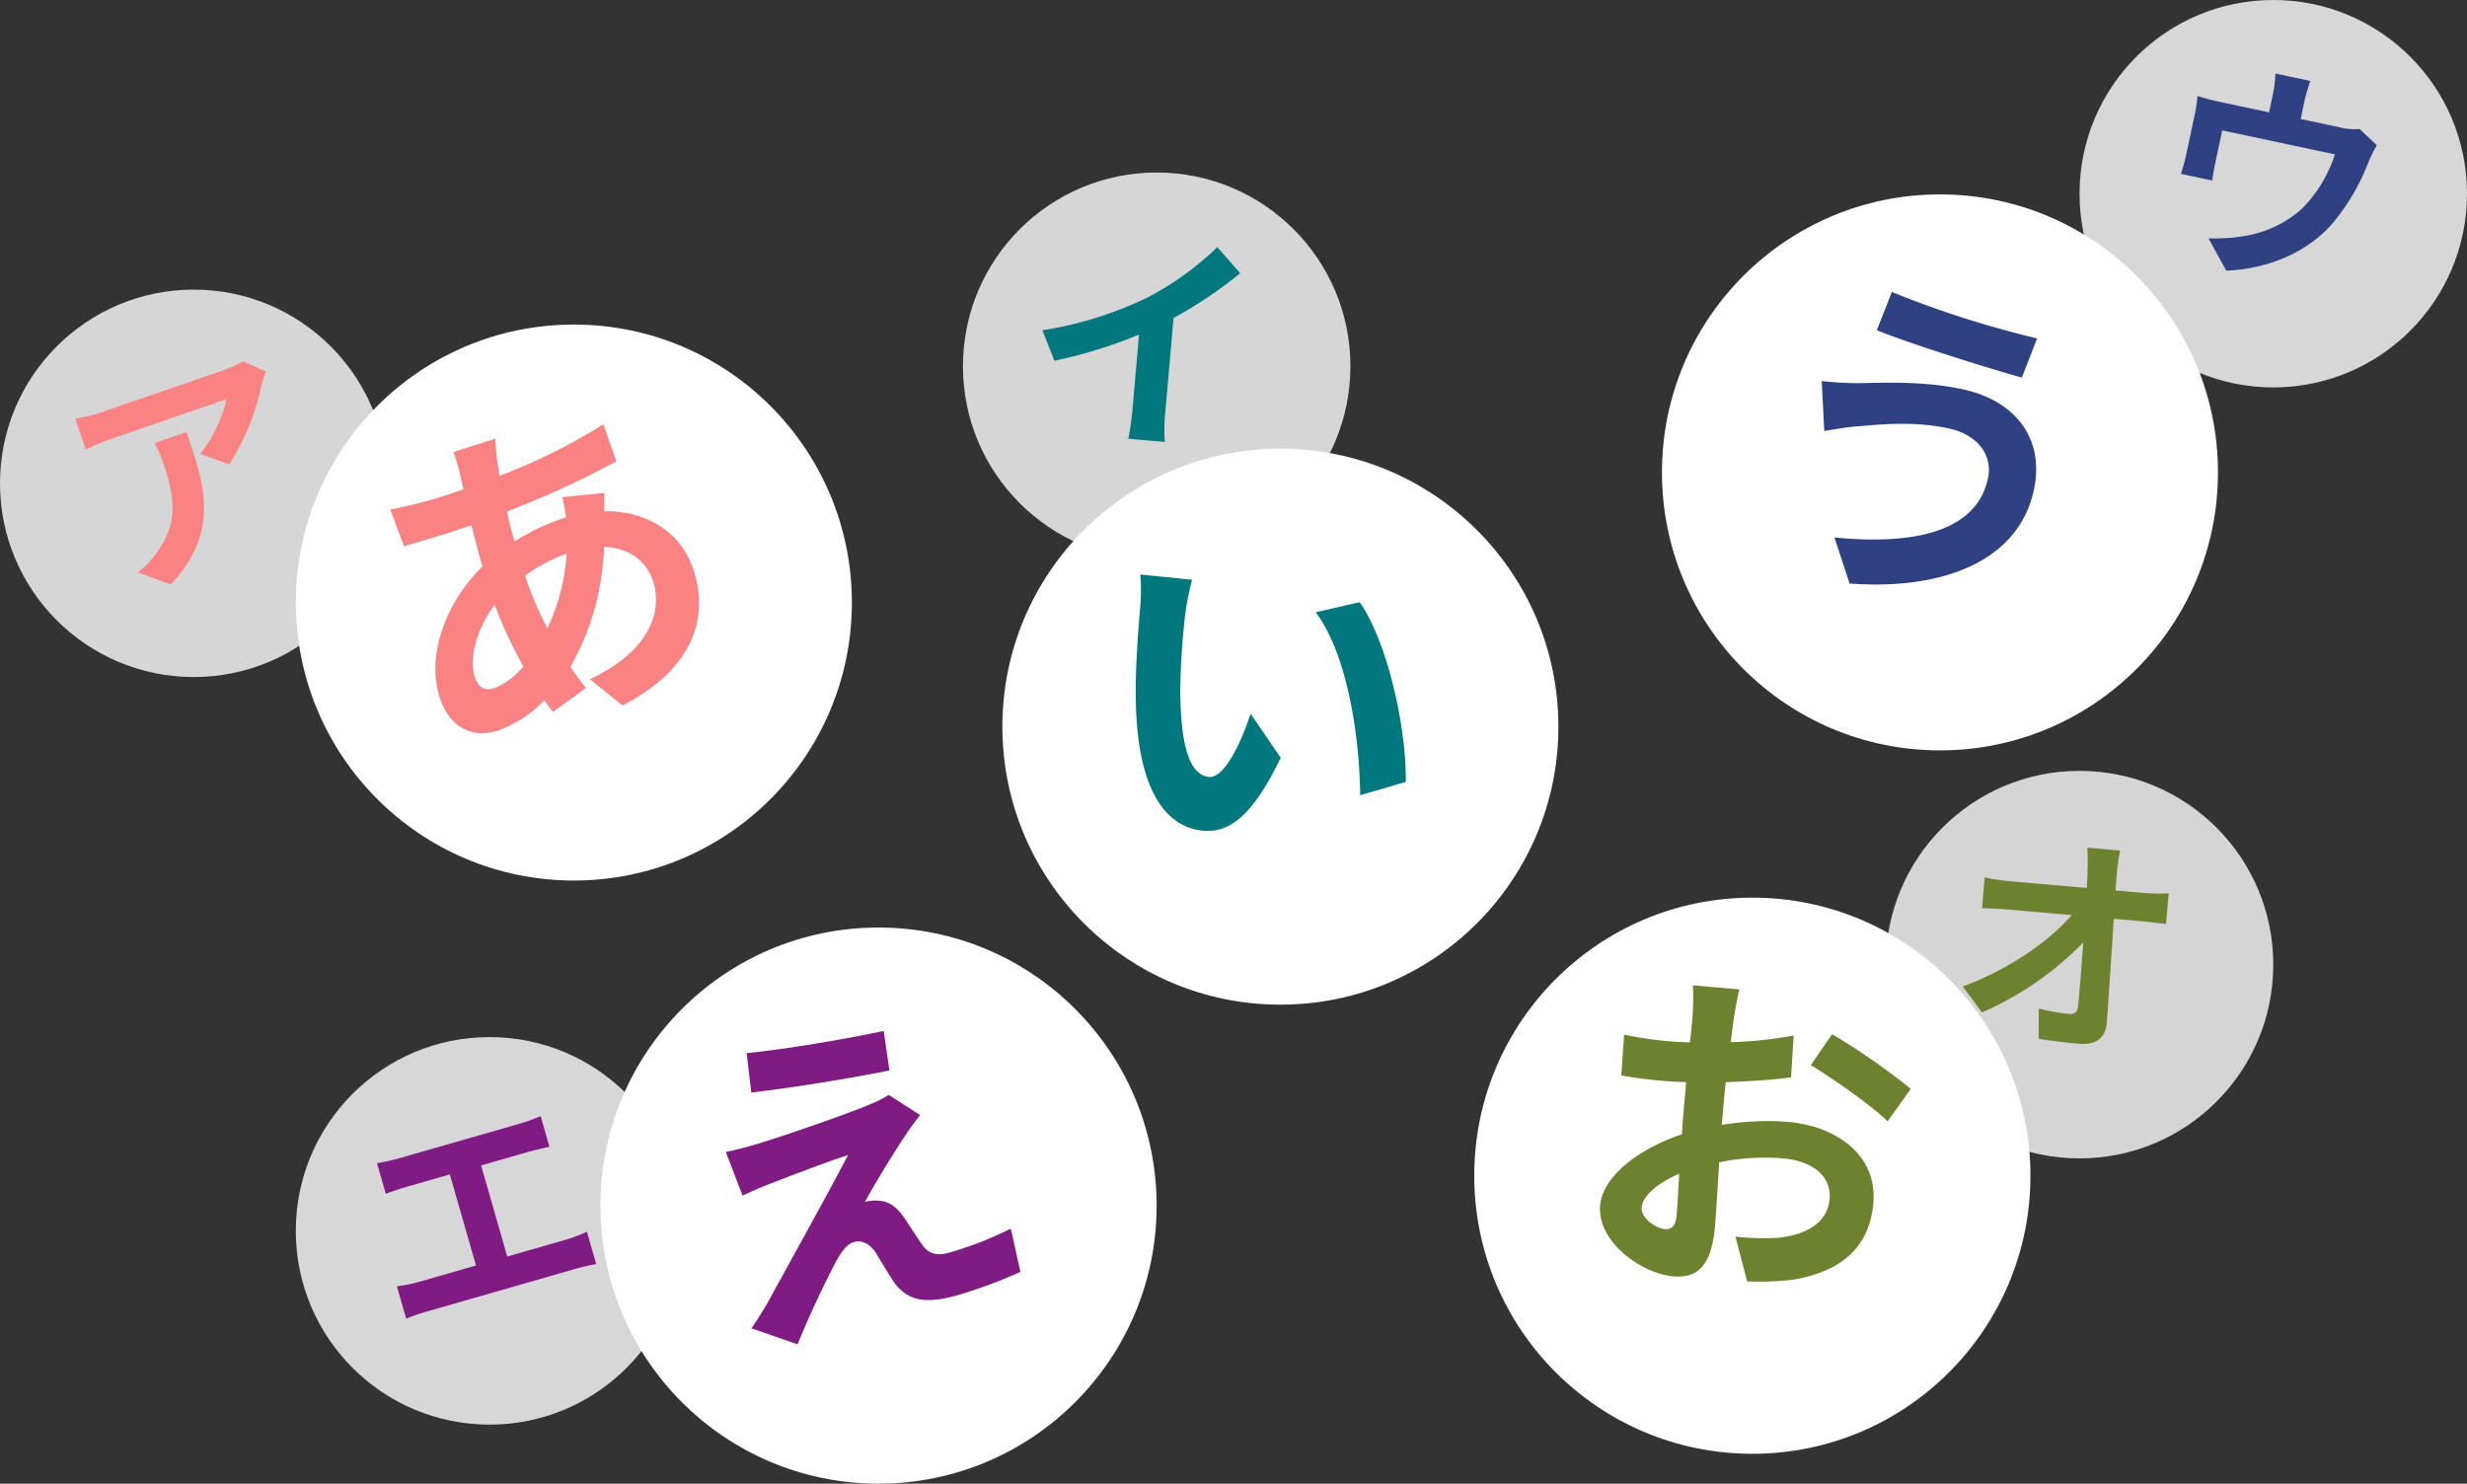 <svg xmlns="http://www.w3.org/2000/svg" width="350.366" height="210.732" viewBox="0 0 350.366 210.732"><rect x="0" y="0" width="350.366" height="210.732" fill="#333333" stroke="none"/><g transform="translate(-219.107 -2970.938)"><g transform="translate(261.125 3008.583)"><ellipse cx="39.483" cy="39.483" rx="39.483" ry="39.483" transform="translate(0 8.454)" fill="#fff"/><path d="M23.808-38.64l-6.24-.144c.048.816-.048,1.968-.1,2.88q-.144,1.224-.288,2.592h-1.92a67.826,67.826,0,0,1-8.832-.672l.144,5.568c2.256.1,6,.288,8.5.288h1.536q-.288,2.952-.432,6.048C9.456-18.912,4.368-12.48,4.368-6.288c0,4.848,2.976,6.96,6.48,6.96a17.132,17.132,0,0,0,7.44-1.92C18.48-.576,18.72.1,18.912.72l5.52-1.68c-.384-1.152-.768-2.352-1.1-3.552A36.858,36.858,0,0,0,33.408-19.1c3.312,1.3,4.992,3.84,4.992,6.72,0,4.7-3.744,9.408-13.008,10.416l3.168,5.04C40.368,1.3,44.352-5.28,44.352-12.1c0-5.568-3.7-9.936-9.264-11.76.288-.912.672-1.92.864-2.448L30.1-27.7a26.371,26.371,0,0,1-.432,2.88H28.8a32.743,32.743,0,0,0-7.152.864c.048-1.44.192-2.928.336-4.368A132.106,132.106,0,0,0,39.024-30l-.048-5.568a84.247,84.247,0,0,1-16.32,2.112c.144-.96.336-1.824.48-2.64C23.328-36.816,23.52-37.68,23.808-38.64ZM10.032-7.536c0-2.736,2.4-6.384,6-8.832a66.886,66.886,0,0,0,1.008,9.6,10.233,10.233,0,0,1-4.8,1.584C10.7-5.184,10.032-6,10.032-7.536ZM21.456-18.72v-.144A23.929,23.929,0,0,1,28.08-19.92a29.559,29.559,0,0,1-6.048,9.168A50.491,50.491,0,0,1,21.456-18.72Z" transform="translate(18.399 68.952) rotate(-19)" fill="#fa8282"/></g><g transform="translate(361.467 3030.593)"><ellipse cx="39.483" cy="39.483" rx="39.483" ry="39.483" transform="translate(0 4.076)" fill="#fff"/><path d="M12.48-34.32l-7.392-.1a29.176,29.176,0,0,1,.384,4.9c0,2.928.048,8.544.528,12.96C7.344-3.7,11.9,1.056,17.184,1.056c3.84,0,6.864-2.928,10.032-11.28l-4.8-5.856c-.912,3.84-2.832,9.456-5.088,9.456-3.024,0-4.464-4.752-5.136-11.664-.288-3.456-.336-7.056-.288-10.176A38.834,38.834,0,0,1,12.48-34.32Zm24,1.1-6.1,1.968C35.616-25.3,38.16-13.632,38.928-5.9l6.288-2.448C44.688-15.7,41.04-27.7,36.48-33.216Z" transform="matrix(0.996, 0.087, -0.087, 0.996, 11.532, 55.787)" fill="#00787d"/></g><g transform="translate(455.14 2992.601)"><ellipse cx="39.483" cy="39.483" rx="39.483" ry="39.483" transform="translate(0 5.949)" fill="#fff"/><path d="M32.88-15.7C32.88-8.208,25.2-4.272,13.3-2.928l3.456,5.952C30.1,1.2,39.6-5.184,39.6-15.456c0-7.536-5.328-11.856-12.912-11.856-5.616,0-10.992,1.392-14.5,2.208a48.315,48.315,0,0,1-5.28.816l1.824,6.864c1.392-.528,3.264-1.3,4.656-1.68,2.448-.72,7.2-2.352,12.48-2.352C30.384-21.456,32.88-18.864,32.88-15.7ZM14.016-38.736l-.96,5.76c5.52.96,15.936,1.92,21.552,2.3l.96-5.9A142.522,142.522,0,0,1,14.016-38.736Z" transform="matrix(0.978, 0.208, -0.208, 0.978, 10.884, 54.776)" fill="#2f4182"/></g><g transform="translate(304.383 3094.679)"><ellipse cx="39.495" cy="39.495" rx="39.495" ry="39.495" transform="translate(0 8.002)" fill="#fff"/><path d="M14.976-38.928l-.912,5.568c5.712.96,14.688,2.016,19.728,2.4l.768-5.616C29.568-36.912,20.352-37.92,14.976-38.928ZM36.24-23.664l-3.5-3.984A15.383,15.383,0,0,1,30-27.12c-3.984.528-14.88,1.008-17.136,1.008a42.484,42.484,0,0,1-4.608-.144l.576,6.624c1.008-.144,2.448-.384,4.128-.528,2.736-.24,8.5-.768,11.856-.864-4.368,4.608-14.208,14.4-16.656,16.9C6.864-2.88,5.712-1.872,4.848-1.152l5.664,3.984c3.312-4.224,6.912-8.16,8.544-9.84,1.152-1.152,2.16-1.92,3.168-1.92.96,0,2.016.624,2.544,2.3.336,1.2.912,3.456,1.392,4.9,1.2,3.12,3.648,4.128,8.208,4.128a70.1,70.1,0,0,0,9.408-.72l.384-6.288a49.5,49.5,0,0,1-9.408.864c-1.872,0-2.928-.768-3.36-2.256-.432-1.248-.96-3.072-1.392-4.368-.624-1.776-1.488-2.832-2.88-3.264a5.269,5.269,0,0,0-1.824-.336c1.152-1.248,5.616-5.376,7.824-7.248C33.984-21.936,34.992-22.8,36.24-23.664Z" transform="matrix(0.961, -0.276, 0.276, 0.961, 17.114, 67.379)" fill="#801b84"/></g><g transform="translate(428.483 3092.68)"><ellipse cx="39.495" cy="39.495" rx="39.495" ry="39.495" transform="translate(0 5.756)" fill="#fff"/><path d="M20.928-38.976H14.3a38.63,38.63,0,0,1,.336,4.224c0,.816,0,2.208-.048,3.888-.96.048-1.92.1-2.784.1a53.227,53.227,0,0,1-6.624-.384l.1,5.808A58.848,58.848,0,0,0,12-25.1c.768,0,1.632-.048,2.544-.1v4.032c0,1.1,0,2.256.048,3.408-5.9,2.544-10.7,6.912-10.7,11.088,0,5.088,6.576,9.12,11.232,9.12,3.168,0,5.28-1.584,5.28-7.536,0-1.632-.1-5.376-.192-9.168A32.362,32.362,0,0,1,29.232-15.6c4.176,0,7.056,1.92,7.056,5.184,0,3.5-3.072,5.424-6.96,6.144a36.96,36.96,0,0,1-5.9.336l2.208,6.192a43.949,43.949,0,0,0,6.288-.768C39.552-.432,42.528-4.7,42.528-10.368c0-6.624-5.808-10.464-13.2-10.464a39.773,39.773,0,0,0-9.216,1.248V-21.36c0-1.392,0-2.88.048-4.32,3.12-.384,6.432-.864,9.168-1.488l-.144-5.952a58.787,58.787,0,0,1-8.832,1.728c.048-1.2.1-2.352.144-3.408C20.592-36.048,20.784-38.112,20.928-38.976Zm13.68,5.184-2.64,4.656c2.976,1.44,9.264,5.04,11.568,7.008l2.88-4.9A100.3,100.3,0,0,0,34.608-33.792ZM9.792-6.912c0-1.68,1.968-3.648,4.9-5.232.1,2.592.144,4.8.144,6,0,1.632-.672,2.016-1.536,2.016C12.048-4.128,9.792-5.424,9.792-6.912Z" transform="matrix(0.996, 0.087, -0.087, 0.996, 13.416, 55.787)" fill="#6c822f"/></g><g transform="translate(219.107 3008.379)"><ellipse cx="27.513" cy="27.513" rx="27.513" ry="27.513" transform="translate(0 3.696)" fill="#fff" opacity="0.798"/><path d="M31.515-22.341l-2.607-2.442a17.019,17.019,0,0,1-3.366.3H7.755a26.162,26.162,0,0,1-4.026-.33v4.587c1.551-.132,2.64-.231,4.026-.231H24.948a19.625,19.625,0,0,1-6.072,6.138l3.432,2.739a33.61,33.61,0,0,0,7.92-9.042A16.615,16.615,0,0,1,31.515-22.341ZM18.051-17.886H13.266a18.294,18.294,0,0,1,.231,2.97C13.5-9.5,12.7-6.006,8.514-3.1A13.039,13.039,0,0,1,5.049-1.287L8.91,1.848C17.886-2.97,18.051-9.7,18.051-17.886Z" transform="translate(15.242 46.722) rotate(-19)" fill="#fa8282"/></g><g transform="translate(355.867 2992.601)"><ellipse cx="27.513" cy="27.513" rx="27.513" ry="27.513" transform="translate(0 2.84)" fill="#fff" opacity="0.799"/><path d="M2.046-12.837,4.125-8.679a66.124,66.124,0,0,0,11.649-4.752v10.56a36.957,36.957,0,0,1-.231,4.323h5.214a22.687,22.687,0,0,1-.3-4.323V-16.2a60.53,60.53,0,0,0,8.877-7.161l-3.564-3.4a42.307,42.307,0,0,1-9.306,8.019A53.064,53.064,0,0,1,2.046-12.837Z" transform="matrix(0.996, 0.087, -0.087, 0.996, 8.125, 37.855)" fill="#00787d"/></g><g transform="translate(514.448 2967.711)"><ellipse cx="27.513" cy="27.513" rx="27.513" ry="27.513" transform="translate(0 3.227)" fill="#fff" opacity="0.802"/><path d="M18.876-26.961H13.794a16.3,16.3,0,0,1,.264,3.036v2.541H7a27.377,27.377,0,0,1-3.366-.165A21.07,21.07,0,0,1,3.8-18.711V-13A25.03,25.03,0,0,1,3.63-10.23H8.184c-.066-.66-.1-1.683-.1-2.442V-17.49H24.453a19.592,19.592,0,0,1-2.937,8.481,16.154,16.154,0,0,1-7.491,5.643A26.875,26.875,0,0,1,9.372-2.079L12.8,1.881c5.874-1.518,10.824-5.016,13.464-9.9a30.733,30.733,0,0,0,3.069-9.339A22.035,22.035,0,0,1,30-20l-2.871-1.749a8.029,8.029,0,0,1-2.739.363H18.645v-2.541A23.984,23.984,0,0,1,18.876-26.961Z" transform="matrix(0.978, 0.208, -0.208, 0.978, 8.715, 37.17)" fill="#2f4182"/></g><g transform="translate(261.117 3113.888)"><ellipse cx="27.521" cy="27.521" rx="27.521" ry="27.521" transform="translate(0 4.354)" fill="#fff" opacity="0.803"/><path d="M4.587-23.034v4.521c.825-.066,2.244-.132,3.135-.132h6.369V-5.181H5.709a21.371,21.371,0,0,1-3.234-.264V-.66A27.576,27.576,0,0,1,5.709-.825H27.456a26.476,26.476,0,0,1,3.1.165V-5.445a20.166,20.166,0,0,1-3.1.264H18.711V-18.645h6.963c.957,0,2.112.066,3.1.132v-4.521c-.957.1-2.112.2-3.1.2H7.722C6.8-22.836,5.445-22.935,4.587-23.034Z" transform="matrix(0.961, -0.276, 0.276, 0.961, 13.48, 45.665)" fill="#801b84"/></g><g transform="translate(486.919 3078.253)"><ellipse cx="27.521" cy="27.521" rx="27.521" ry="27.521" transform="translate(0 2.175)" fill="#fff" opacity="0.796"/><path d="M22.572-26.433H17.886c.132.858.231,1.914.33,3.333q.049,1.089.1,2.376H7.392a31.589,31.589,0,0,1-3.663-.231v4.389C4.884-16.632,6.3-16.7,7.491-16.7H16.5C13.86-12.936,8.415-8.283,1.98-5.247L5.016-1.815A45.379,45.379,0,0,0,18.48-12.969c.066,3.4.066,6.7.066,8.91,0,.957-.33,1.386-1.155,1.386A28.03,28.03,0,0,1,13-3.069l.363,4.29c1.881.132,3.729.2,5.742.2,2.508,0,3.729-1.221,3.7-3.333-.066-4.455-.2-9.966-.3-14.784h4.257c.891,0,2.145.066,3.2.1v-4.389a25.511,25.511,0,0,1-3.432.264H22.407c0-.858-.033-1.65-.033-2.376A28.226,28.226,0,0,1,22.572-26.433Z" transform="matrix(0.996, 0.087, -0.087, 0.996, 8.52, 37.855)" fill="#6c822f"/></g></g></svg>